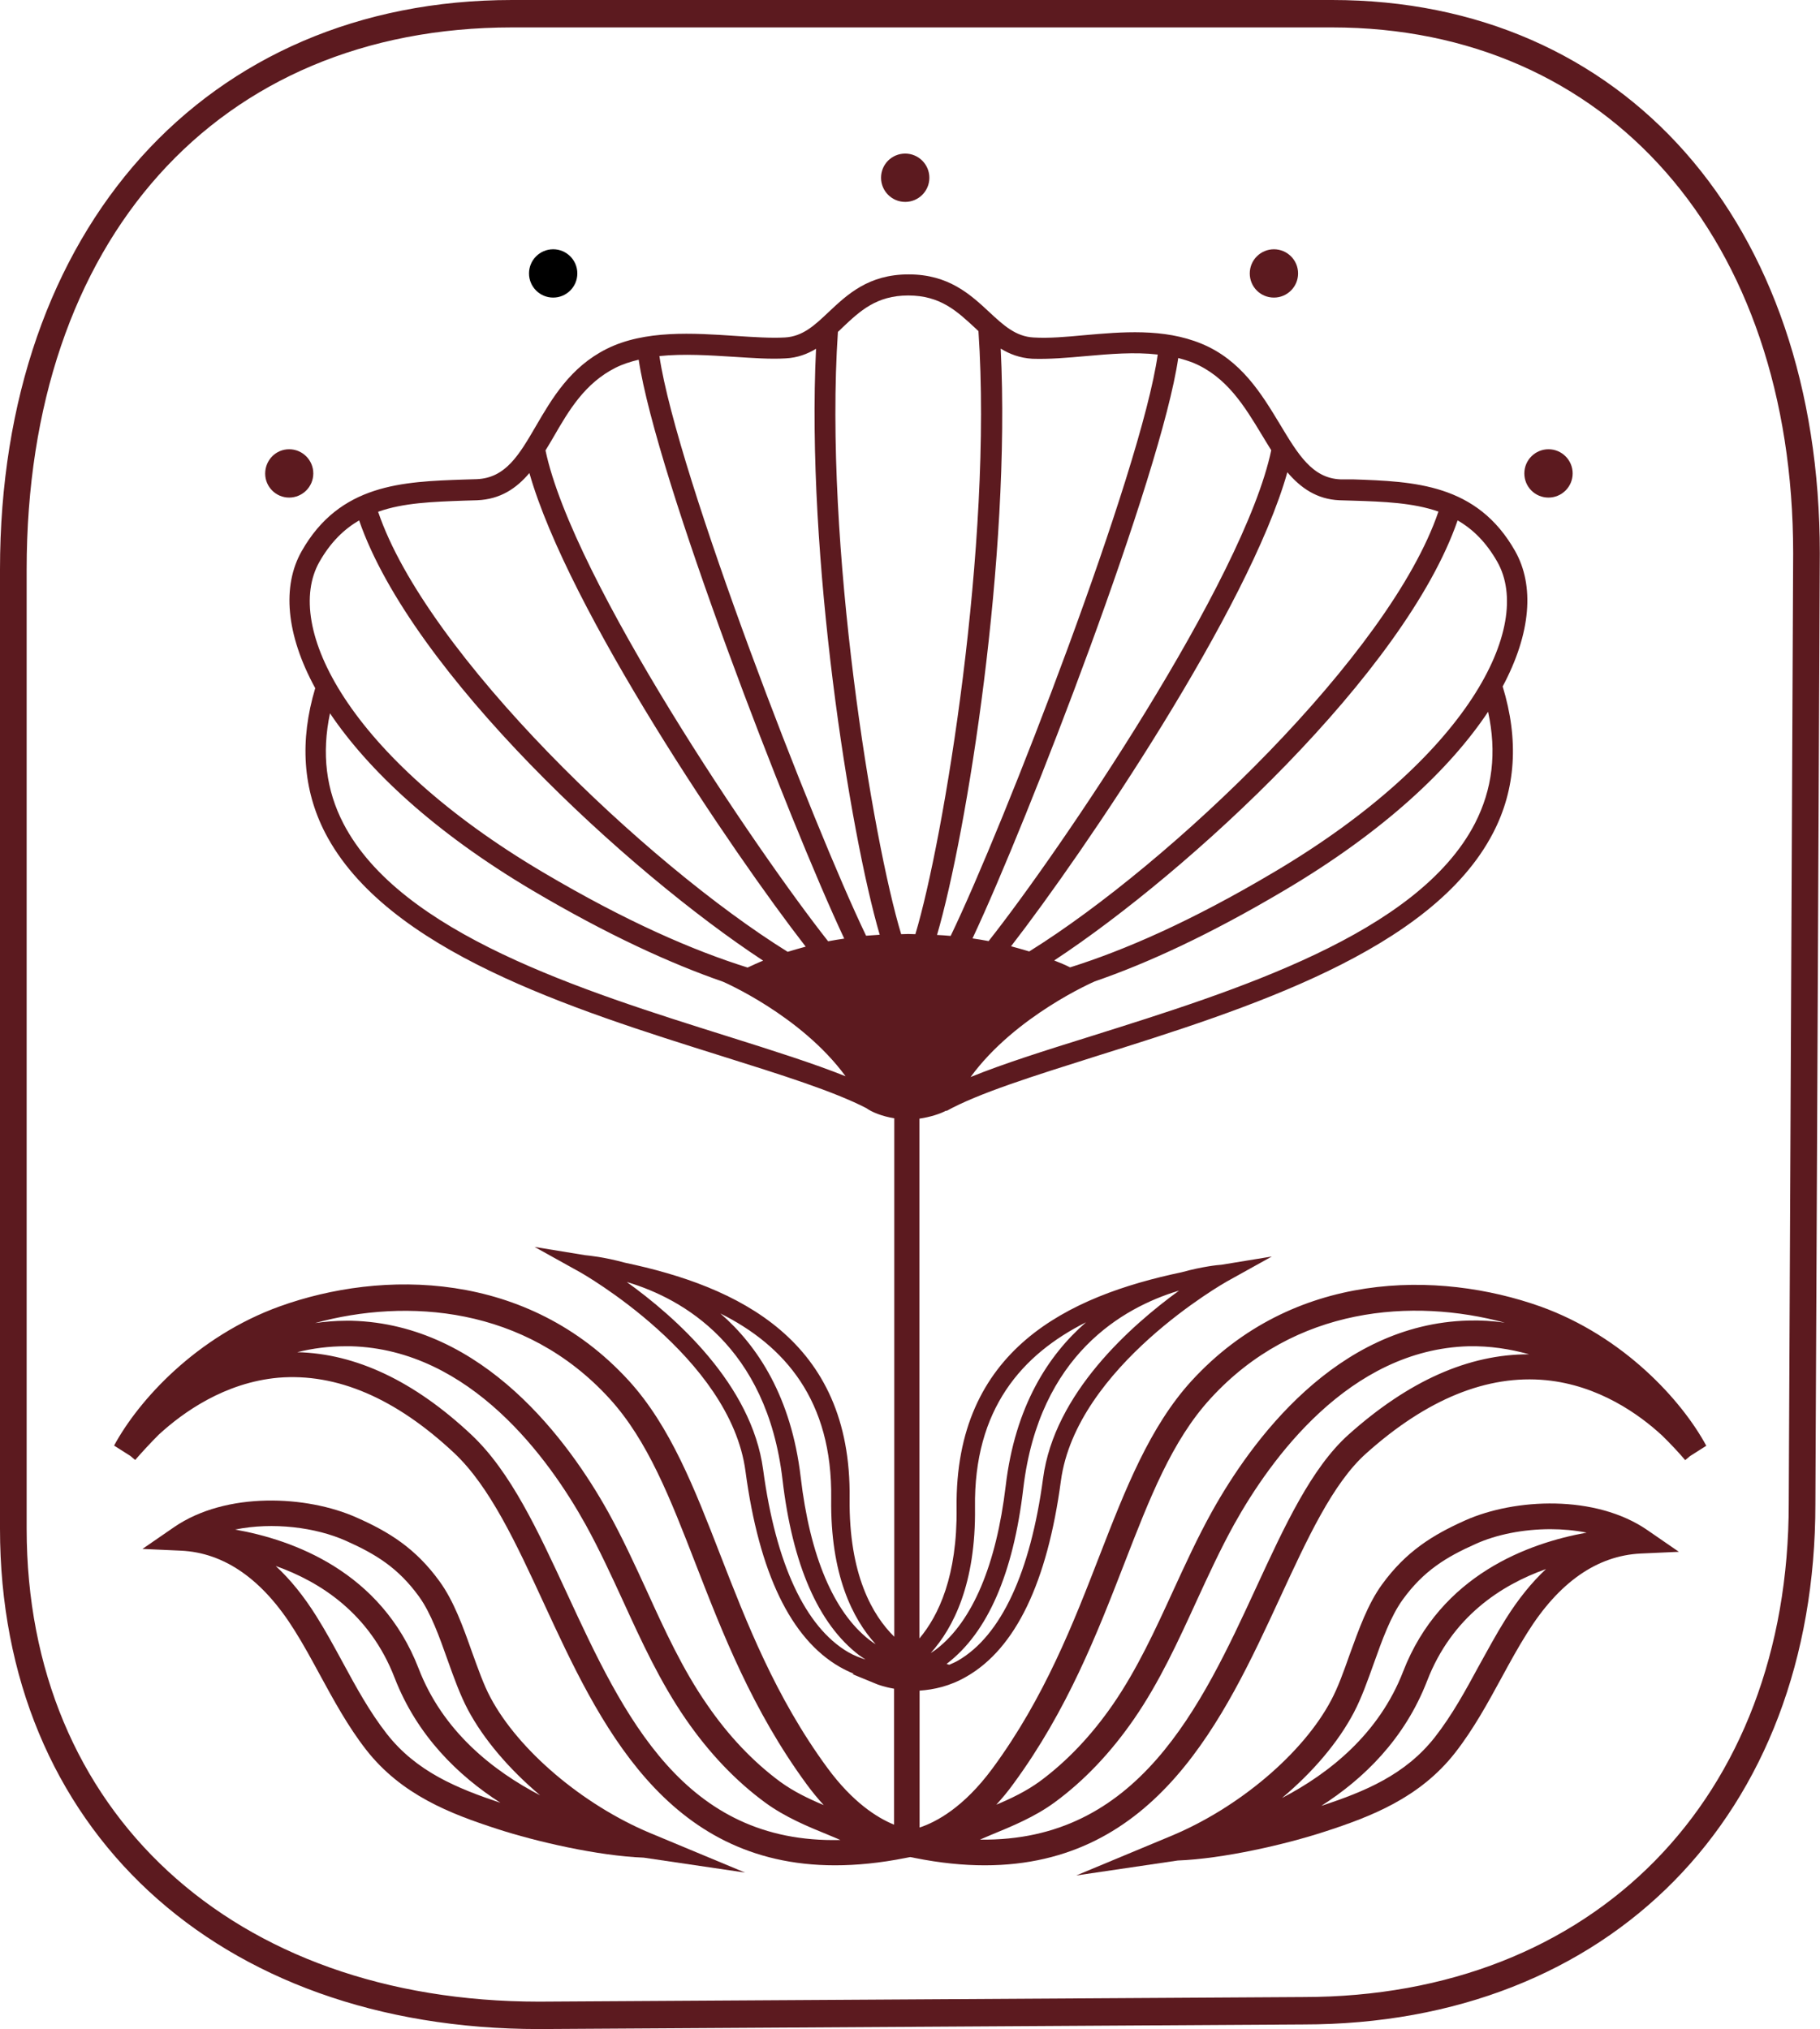 <?xml version="1.0" encoding="utf-8"?>
<!-- Generator: Adobe Illustrator 26.4.1, SVG Export Plug-In . SVG Version: 6.00 Build 0)  -->
<svg version="1.1" id="Layer_1" xmlns="http://www.w3.org/2000/svg" xmlns:xlink="http://www.w3.org/1999/xlink" x="0px" y="0px"
	 viewBox="0 0 94.92 105.82" enable-background="new 0 0 94.92 105.82" xml:space="preserve">
<style>
	path { fill: #5C1A1F; }
	@media (prefers-color-scheme: dark) {
		path { fill: #E6D9D4; }
	}
</style>
<g>
	<path  d="M47.21,10.53c0.69,0,1.26-0.56,1.26-1.26c0-0.69-0.56-1.26-1.26-1.26s-1.26,0.56-1.26,1.26
		C45.95,9.96,46.51,10.53,47.21,10.53z"/>
	<path  d="M66.44,15.52c0.69,0,1.26-0.56,1.26-1.26S67.13,13,66.44,13c-0.69,0-1.26,0.56-1.26,1.26
		S65.74,15.52,66.44,15.52z"/>
	<circle  cx="28.85" cy="14.26" r="1.26"/>
	<path  d="M15.08,25.95c0.69,0,1.26-0.56,1.26-1.26c0-0.69-0.56-1.26-1.26-1.26S13.83,24,13.83,24.7
		C13.83,25.39,14.39,25.95,15.08,25.95z"/>
	<path  d="M80.76,25.95c0.69,0,1.26-0.56,1.26-1.26c0-0.69-0.56-1.26-1.26-1.26c-0.69,0-1.26,0.56-1.26,1.26
		C79.5,25.39,80.06,25.95,80.76,25.95z"/>
	<path  d="M62.14,72.02c-2.18,2.39-3.45,5.65-4.79,9.1c-1.35,3.48-2.87,7.42-5.59,11.11
		c-1.49,2.02-2.92,2.79-3.8,3.08v-7.14c0.74-0.05,1.59-0.23,2.46-0.74c2.55-1.47,4.2-4.9,4.91-10.2c0.8-5.96,8.59-10.36,8.66-10.4
		l2.34-1.3l-2.63,0.43c-0.18,0.01-0.98,0.09-2.07,0.39c-5.9,1.24-11.84,4.02-11.74,12.3c0.04,3.53-0.93,5.6-1.94,6.8V58.34
		c0.55-0.08,1.06-0.24,1.4-0.42l0.01,0.02c1.68-0.93,4.53-1.82,7.82-2.86c7.8-2.45,17.5-5.49,20.69-11.64
		c1.19-2.29,1.35-4.86,0.5-7.64c1.49-2.79,1.66-5.27,0.65-7.06c-1.99-3.52-5.28-3.63-8.46-3.74L69.91,25
		c-1.47-0.06-2.21-1.3-3.16-2.88c-0.95-1.57-2.02-3.35-4.1-4.2c-1.97-0.81-4.16-0.61-6.09-0.44c-0.96,0.09-1.86,0.17-2.66,0.12
		c-0.93-0.05-1.57-0.64-2.3-1.32c-0.99-0.92-2.12-1.97-4.21-1.97c-2.1,0-3.2,1.05-4.18,1.97c-0.72,0.68-1.34,1.27-2.28,1.32
		c-0.73,0.04-1.62-0.02-2.55-0.08c-2.23-0.15-4.76-0.32-6.75,0.68c-1.89,0.95-2.84,2.58-3.68,4.02c-0.88,1.51-1.58,2.71-3.09,2.77
		l-0.67,0.02c-3.18,0.11-6.47,0.22-8.46,3.74c-1.02,1.8-0.83,4.32,0.71,7.14c-0.82,2.74-0.65,5.28,0.52,7.55
		c3.19,6.15,12.89,9.19,20.69,11.64c3.12,0.98,5.82,1.83,7.53,2.71c0.27,0.2,0.82,0.43,1.46,0.53v27.04
		c-1.13-1.11-2.37-3.23-2.33-7.21c0.11-8.28-5.84-11.06-11.73-12.3c-1.09-0.3-1.89-0.37-2.07-0.39l-2.63-0.43l2.34,1.3
		c0.08,0.04,7.87,4.44,8.66,10.4c0.71,5.3,2.36,8.73,4.91,10.2c0.25,0.14,0.49,0.26,0.74,0.36l-0.07,0.02l1.29,0.53
		c0.03,0.01,0.36,0.14,0.88,0.23v7.09c-0.89-0.36-2.16-1.17-3.47-2.95c-2.72-3.7-4.24-7.64-5.59-11.11c-1.34-3.45-2.6-6.71-4.78-9.1
		c-5.29-5.78-12.87-5.79-18.2-3.87c-4.33,1.56-7.36,4.89-8.64,7.26l0.85,0.54l0.25,0.21c0.35-0.4,0.76-0.85,1.23-1.32
		c1.26-1.16,3.44-2.72,6.24-2.97c3.03-0.25,6.11,1.06,9.17,3.93c1.86,1.75,3.23,4.71,4.68,7.85c2.85,6.16,6.3,13.65,15.18,13.65
		c1.13,0,2.35-0.12,3.66-0.38c0.1-0.02,0.19-0.04,0.26-0.05c0.08,0.01,0.16,0.03,0.26,0.05c1.3,0.26,2.51,0.38,3.63,0.38
		c8.95,0,12.49-7.66,15.4-13.96c1.42-3.07,2.75-5.97,4.49-7.52c3.17-2.84,6.32-4.12,9.39-3.82c2.73,0.27,4.84,1.77,6.05,2.89
		c0.46,0.45,0.87,0.89,1.2,1.28l0.25-0.21l0.85-0.54c-1.28-2.37-4.31-5.7-8.64-7.26C75.01,66.24,67.43,66.24,62.14,72.02z
		 M58.61,81.61c1.35-3.48,2.51-6.48,4.53-8.68c4.4-4.81,10.56-5.24,15.34-3.95c-0.62-0.09-1.25-0.13-1.9-0.11
		c-6.91,0.18-11.34,6.32-13.37,9.96c-0.75,1.35-1.4,2.77-2.03,4.14c-0.92,2.01-1.87,4.08-3.13,5.91c-1.13,1.64-2.43,3-3.83,4.03
		c-0.69,0.5-1.45,0.87-2.26,1.21c0.3-0.33,0.6-0.68,0.9-1.1C55.67,89.19,57.23,85.16,58.61,81.61z M54.4,77.1
		c-0.66,4.91-2.19,8.2-4.43,9.5c-0.15,0.09-0.31,0.15-0.46,0.22l-0.14-0.04c0.01-0.01,0.02-0.01,0.02-0.02
		c2.12-1.62,3.46-4.7,3.98-9.15c0.83-6.98,5.24-9.42,8.05-10.28c0.02-0.01,0.05-0.01,0.07-0.02C58.99,69.13,54.99,72.65,54.4,77.1z
		 M50.85,78.62c-0.07-5.14,2.45-7.98,5.79-9.66c-1.97,1.71-3.7,4.38-4.19,8.54c-0.49,4.11-1.73,7.04-3.59,8.49
		c-0.11,0.09-0.22,0.15-0.32,0.22C49.72,84.9,50.9,82.59,50.85,78.62z M76.92,42.95c-2.98,5.75-12.44,8.71-20.05,11.1
		c-2.4,0.75-4.56,1.43-6.25,2.12c2.34-3.21,6.48-4.99,6.48-4.99s0,0,0,0c2.7-0.93,5.95-2.41,9.91-4.76h0
		c5.15-3.05,8.61-6.31,10.6-9.3C78.07,39.24,77.84,41.16,76.92,42.95z M78.09,29.3c1.91,3.37-1.52,10.19-11.64,16.18
		c-4.36,2.59-7.84,4.09-10.64,4.97c-0.24-0.12-0.52-0.24-0.83-0.36C62,45.47,73.28,35.07,76.02,27.14
		C76.82,27.6,77.51,28.28,78.09,29.3z M69.86,26.09l0.68,0.02c1.64,0.05,3.16,0.11,4.48,0.57c-2.52,7.43-13.97,18.35-21.34,22.94
		c-0.3-0.09-0.62-0.18-0.95-0.27c3.82-4.93,12.41-17.61,14.41-24.72C67.83,25.44,68.67,26.04,69.86,26.09z M65.81,22.68
		c0.16,0.27,0.33,0.54,0.49,0.8c-1.42,6.77-11.09,20.99-14.74,25.6c-0.27-0.05-0.55-0.1-0.84-0.14c2.88-6.12,9.85-24.18,10.73-30.27
		c0.26,0.07,0.52,0.15,0.78,0.25C63.98,19.65,64.91,21.19,65.81,22.68z M56.65,18.57c1.24-0.11,2.52-0.22,3.73-0.08
		c-0.86,6.1-8.07,24.67-10.8,30.32c-0.23-0.02-0.47-0.04-0.71-0.05c1.56-5.33,3.86-19.76,3.32-30.58c0.47,0.29,1,0.49,1.65,0.53
		C54.71,18.74,55.65,18.66,56.65,18.57z M47.37,15.41c1.67,0,2.54,0.82,3.47,1.68c0.06,0.06,0.13,0.12,0.19,0.18
		c0.75,11.09-1.82,26.57-3.29,31.45c-0.12,0-0.24-0.01-0.37-0.01s-0.24,0.01-0.37,0.01c-1.48-4.87-4.04-20.33-3.3-31.41
		c0.08-0.07,0.16-0.15,0.23-0.22C44.85,16.22,45.71,15.41,47.37,15.41z M38.29,18.61c0.97,0.06,1.88,0.13,2.68,0.08
		c0.63-0.03,1.14-0.23,1.59-0.5c-0.53,10.82,1.76,25.23,3.32,30.56c-0.24,0.02-0.48,0.03-0.71,0.05
		c-2.71-5.62-9.86-24.04-10.78-30.23C35.65,18.44,37.02,18.53,38.29,18.61z M32.1,19.18c0.38-0.19,0.79-0.32,1.21-0.42
		c0.93,6.17,7.85,24.09,10.72,30.19c-0.29,0.04-0.57,0.09-0.84,0.14c-3.64-4.61-13.31-18.82-14.74-25.6
		c0.15-0.24,0.29-0.48,0.43-0.72C29.67,21.4,30.5,19.99,32.1,19.18z M24.2,26.11l0.68-0.02c1.23-0.05,2.06-0.63,2.73-1.42
		c2.02,7.12,10.59,19.78,14.41,24.7c-0.33,0.09-0.65,0.18-0.94,0.27c-7.37-4.58-18.84-15.52-21.36-22.95
		C21.04,26.22,22.56,26.17,24.2,26.11z M16.66,29.3c0.58-1.02,1.28-1.7,2.07-2.16c2.74,7.94,14.05,18.35,21.07,22.96
		c-0.3,0.12-0.57,0.25-0.81,0.36c-2.81-0.88-6.3-2.38-10.69-4.98C18.18,39.49,14.75,32.67,16.66,29.3z M17.91,42.95
		c-0.91-1.76-1.14-3.65-0.7-5.75c2,2.97,5.44,6.2,10.53,9.22c3.99,2.36,7.26,3.84,9.97,4.78l0,0c0,0,4.06,1.75,6.39,4.93
		c-1.67-0.67-3.79-1.34-6.14-2.08C30.35,51.66,20.89,48.69,17.91,42.95z M43.35,78.16c-0.05,3.97,1.12,6.27,2.32,7.59
		c-0.11-0.07-0.21-0.13-0.32-0.22c-1.87-1.45-3.11-4.38-3.59-8.49c-0.49-4.17-2.23-6.84-4.19-8.54
		C40.91,70.17,43.42,73.02,43.35,78.16z M39.8,76.64c-0.6-4.45-4.59-7.97-7.11-9.78c0.02,0.01,0.05,0.01,0.07,0.02
		c2.81,0.85,7.23,3.3,8.05,10.28c0.52,4.45,1.87,7.53,3.98,9.15c0.12,0.09,0.23,0.16,0.35,0.24c-0.3-0.1-0.6-0.21-0.91-0.39
		C42,84.85,40.46,81.56,39.8,76.64z M31.78,72.93c2.01,2.2,3.17,5.2,4.52,8.68c1.38,3.55,2.94,7.58,5.76,11.43
		c0.3,0.41,0.6,0.77,0.9,1.1c-0.81-0.34-1.57-0.71-2.26-1.21c-1.41-1.04-2.7-2.39-3.83-4.04c-1.27-1.83-2.22-3.91-3.13-5.91
		c-0.63-1.37-1.28-2.79-2.03-4.14c-2.03-3.64-6.47-9.78-13.37-9.96c-0.11,0-0.21,0-0.31,0c-0.55,0-1.08,0.05-1.6,0.12
		C21.22,67.69,27.38,68.12,31.78,72.93z M29.57,83.1c-1.51-3.26-2.93-6.34-4.98-8.27c-2.98-2.8-6.03-4.24-9.09-4.31
		c0.81-0.2,1.65-0.31,2.53-0.31c0.09,0,0.18,0,0.27,0c6.24,0.17,10.34,5.88,12.23,9.28c0.72,1.3,1.36,2.69,1.98,4.04
		c0.94,2.06,1.92,4.19,3.25,6.12c1.22,1.77,2.61,3.23,4.15,4.36c1.04,0.76,2.2,1.24,3.33,1.7c0.2,0.08,0.4,0.17,0.59,0.25
		C35.67,96.16,32.54,89.53,29.57,83.1z M70.33,74.82c-1.94,1.74-3.33,4.76-4.81,7.96c-2.89,6.27-6.18,13.28-14.41,13.16
		c0.19-0.08,0.37-0.16,0.56-0.24c1.12-0.46,2.29-0.94,3.33-1.7c1.53-1.12,2.93-2.59,4.15-4.36c1.33-1.93,2.3-4.06,3.24-6.11
		c0.62-1.35,1.26-2.74,1.98-4.04c1.89-3.39,5.99-9.11,12.23-9.28c1.1-0.02,2.15,0.14,3.15,0.42C76.59,70.62,73.46,72.02,70.33,74.82
		z"/>
	<path d="M25.58,88.53c-0.36-0.67-0.65-1.51-0.97-2.39c-0.46-1.3-0.94-2.64-1.68-3.66
		c-1.25-1.73-2.64-2.59-4.34-3.34c-2.58-1.15-6.79-1.37-9.52,0.51l-1.64,1.13l1.99,0.09c2.28,0.1,4.28,1.5,5.93,4.14
		c0.48,0.76,0.9,1.54,1.33,2.33c0.72,1.32,1.46,2.69,2.42,3.92c1.84,2.35,4.38,3.33,6.82,4.12c2.02,0.66,5.27,1.41,7.65,1.5
		l5.29,0.78l-4.97-2.07C30.39,94.12,27.04,91.28,25.58,88.53z M20.17,90.42c-0.89-1.14-1.58-2.4-2.3-3.73
		c-0.44-0.81-0.88-1.62-1.37-2.4c-0.65-1.04-1.36-1.92-2.12-2.62c2.34,0.83,4.91,2.49,6.2,5.83c1.17,3.02,3.31,5.1,5.52,6.52
		C23.85,93.27,21.72,92.4,20.17,90.42z M21.83,87.01c-1.96-5.06-6.56-6.71-9.57-7.24c1.97-0.4,4.21-0.12,5.79,0.59
		c1.55,0.69,2.72,1.41,3.8,2.9c0.63,0.87,1.07,2.12,1.5,3.33c0.33,0.93,0.65,1.81,1.05,2.57c0.83,1.56,2.16,3.11,3.77,4.47
		C25.71,92.35,23.09,90.29,21.83,87.01z"/>
	<path d="M76.42,79.29c-1.7,0.76-3.09,1.62-4.34,3.34c-0.75,1.03-1.22,2.37-1.69,3.66
		c-0.31,0.88-0.61,1.72-0.97,2.39c-1.46,2.76-4.8,5.59-8.32,7.06l-4.97,2.07l5.29-0.78c2.38-0.09,5.63-0.84,7.65-1.5
		c2.44-0.79,4.98-1.77,6.82-4.12c0.96-1.23,1.7-2.59,2.42-3.91c0.43-0.79,0.86-1.58,1.34-2.34c1.65-2.64,3.64-4.03,5.92-4.14
		l1.99-0.09l-1.64-1.13C83.21,77.93,79,78.14,76.42,79.29z M78.52,84.45c-0.49,0.78-0.93,1.6-1.38,2.41
		c-0.72,1.33-1.41,2.59-2.3,3.73c-1.55,1.98-3.68,2.85-5.93,3.59c2.21-1.41,4.35-3.49,5.52-6.52c1.29-3.34,3.86-5,6.2-5.83
		C79.88,82.53,79.17,83.41,78.52,84.45z M73.18,87.17c-1.26,3.26-3.86,5.32-6.32,6.6c1.61-1.35,2.93-2.9,3.75-4.46
		c0.4-0.76,0.71-1.64,1.04-2.56c0.43-1.21,0.88-2.46,1.51-3.33c1.08-1.49,2.25-2.21,3.8-2.9c1.08-0.49,2.48-0.77,3.9-0.77
		c0.64,0,1.28,0.06,1.89,0.18C79.74,80.47,75.14,82.12,73.18,87.17z"/>
	<path d="M69.47,0H26.71C10.74,0,0,11.94,0,29.7v50.02c0,15.61,11.3,26.1,28.12,26.1l39.85-0.24
		c15.98,0,26.71-10.92,26.71-27.16l0.23-49.57C94.91,11.59,84.69,0,69.47,0z M93.29,78.41c0,15.39-10.18,25.74-25.32,25.74
		l-39.85,0.24c-15.99,0-26.73-9.92-26.73-24.67V29.7c0-17.17,9.94-28.27,25.32-28.27h42.76c14.39,0,24.05,11.02,24.05,27.42
		L93.29,78.41z"/>
</g>
</svg>

